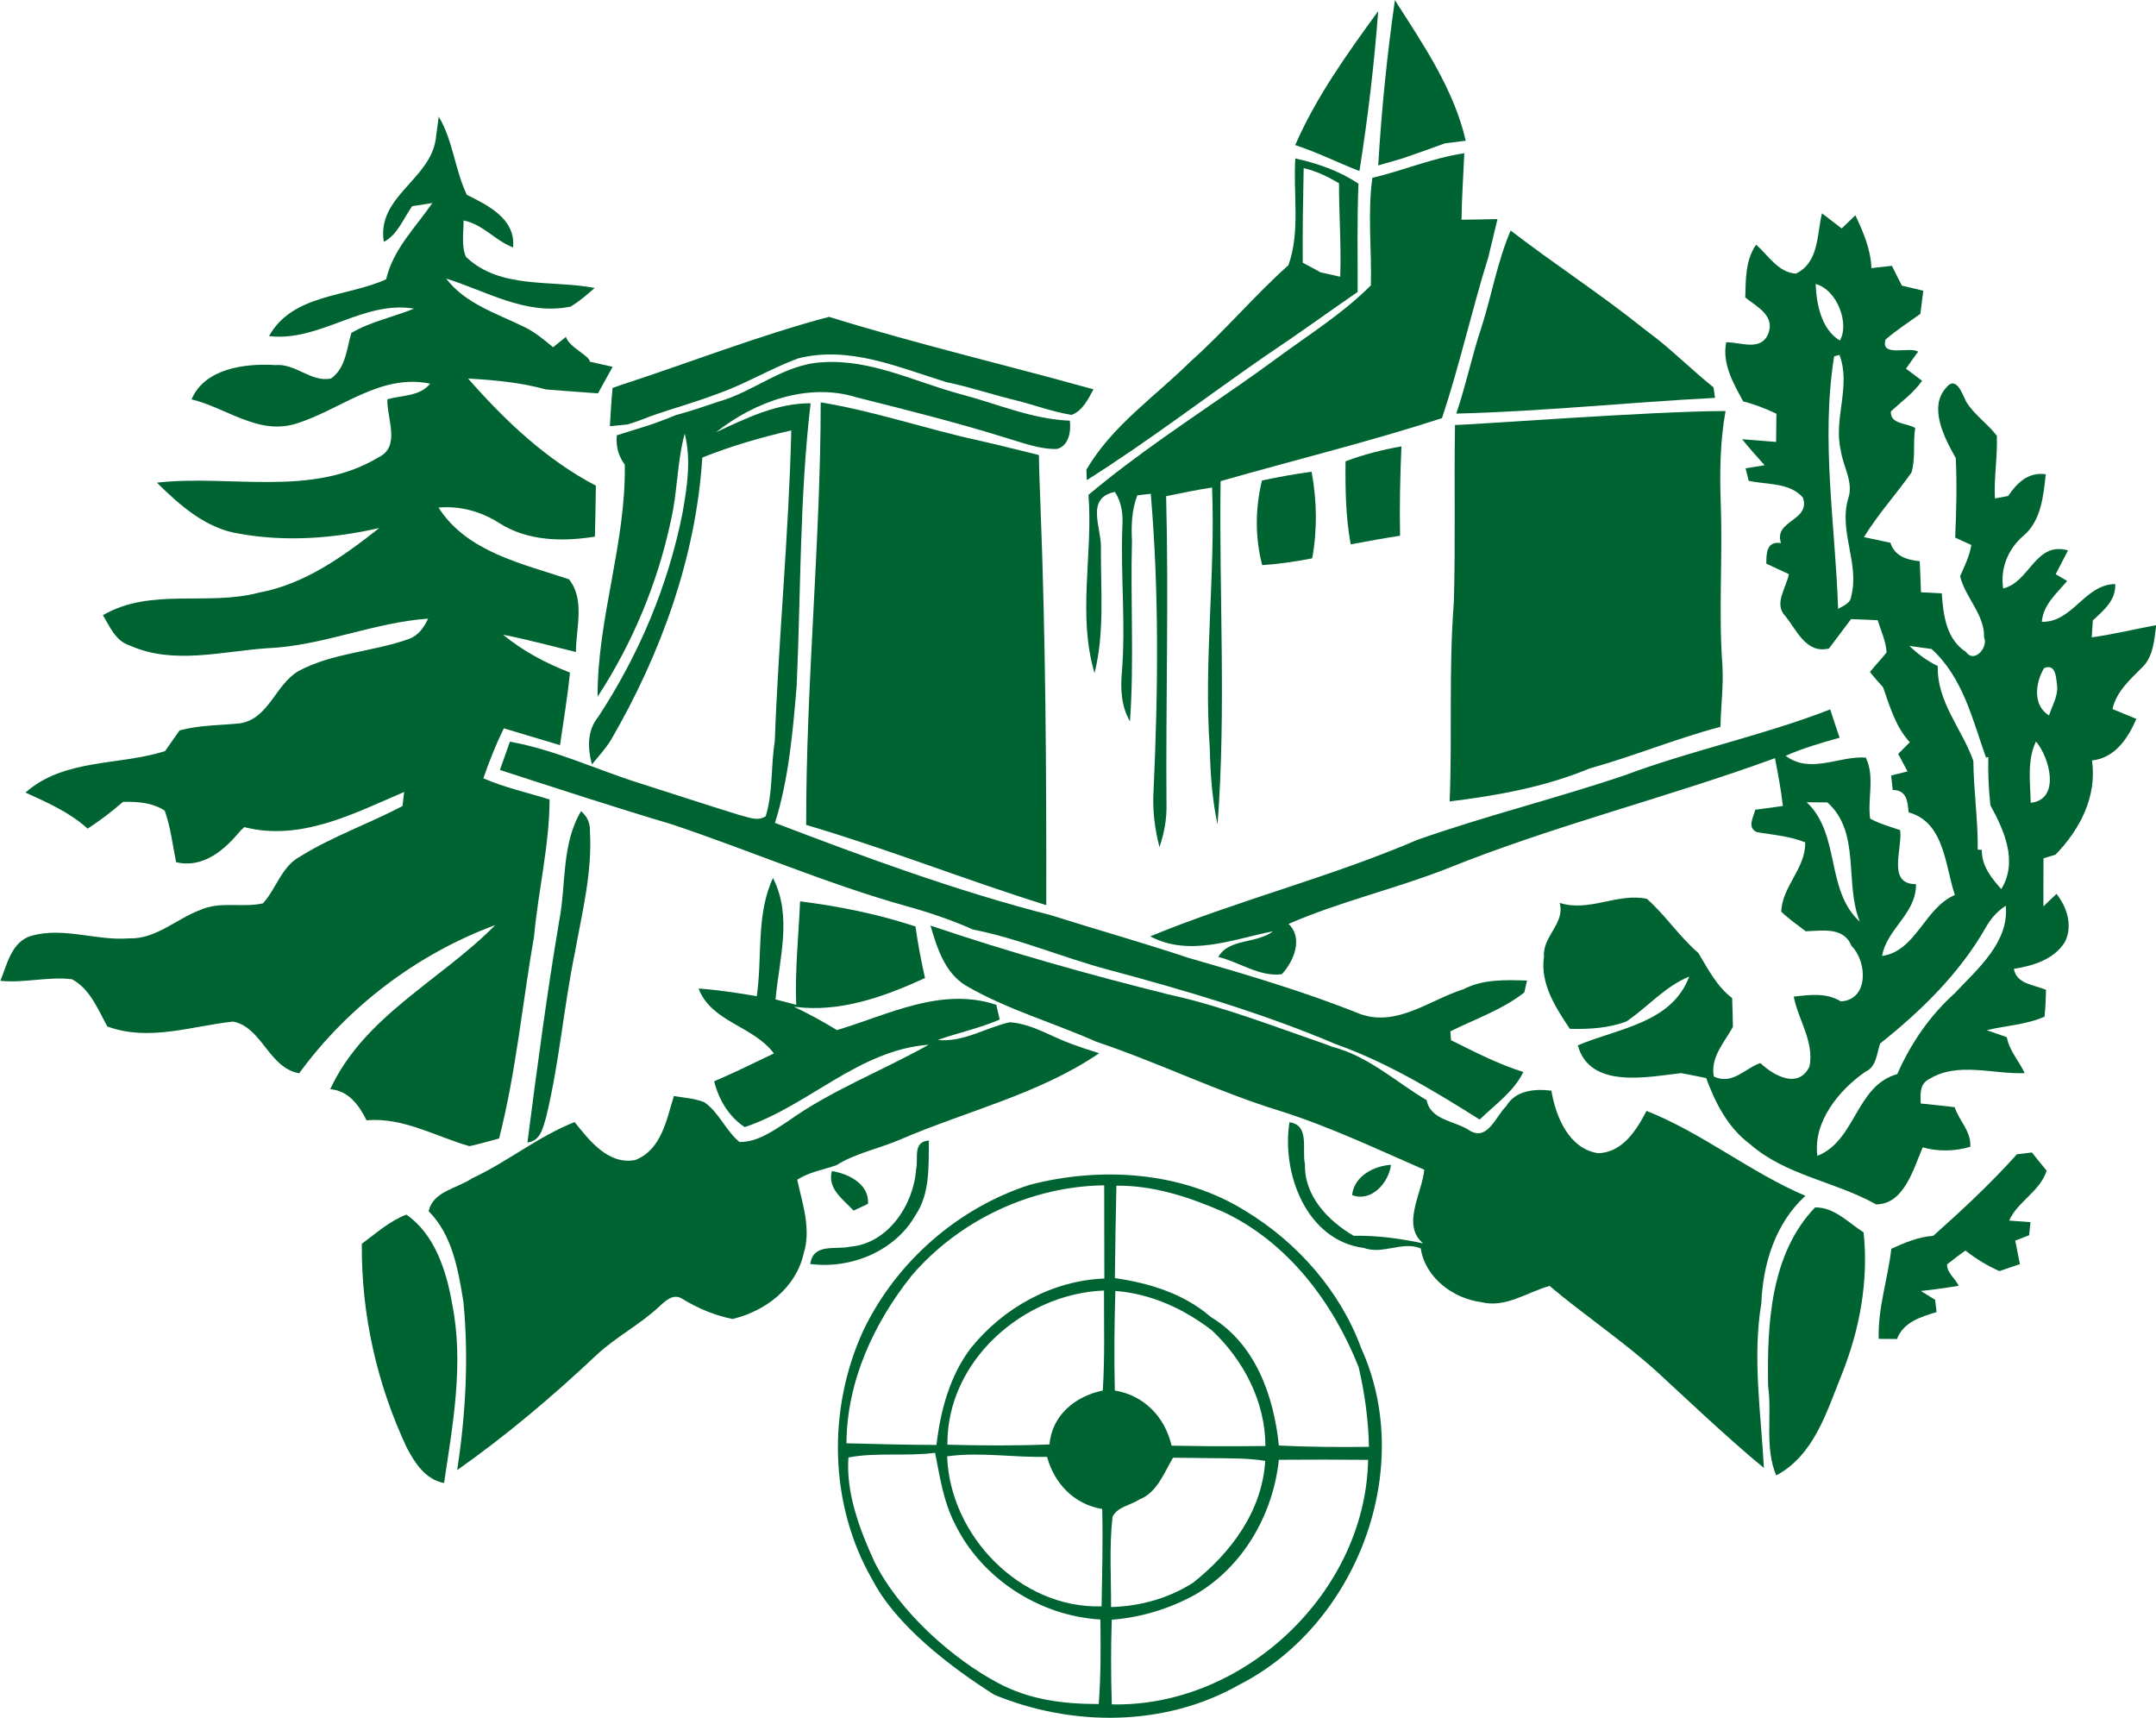 <?xml version="1.0" encoding="UTF-8" standalone="no"?>
<!DOCTYPE svg PUBLIC "-//W3C//DTD SVG 1.1//EN" "http://www.w3.org/Graphics/SVG/1.1/DTD/svg11.dtd">
<svg width="100%" height="100%" viewBox="0 0 10403 8289" version="1.1" xmlns="http://www.w3.org/2000/svg" xmlns:xlink="http://www.w3.org/1999/xlink" xml:space="preserve" xmlns:serif="http://www.serif.com/" style="fill-rule:evenodd;clip-rule:evenodd;stroke-linejoin:round;stroke-miterlimit:2;">
    <g transform="matrix(4.167,0,0,4.167,-18502.5,-4968.34)">
        <path d="M6055.47,1192.51C6088.07,1243.54 6123.77,1295.55 6137.47,1355.24C6131.48,1355.96 6119.36,1357.49 6113.33,1358.29C6097.12,1364.21 6080.91,1370 6064.63,1375.61C6057.49,1377.7 6043.3,1381.87 6036.14,1383.88C6039.92,1319.93 6046.35,1255.97 6055.47,1192.51Z" style="fill:rgb(0,100,50);"/>
    </g>
    <g transform="matrix(4.167,0,0,4.167,-18502.5,-4968.34)">
        <path d="M6542.01,2590.34C6564.32,2589.95 6580.61,2608.15 6598.18,2619.24C6604.13,2675.46 6593.68,2731.87 6572.75,2784.11C6555.43,2826.95 6540.9,2877.25 6497,2900.67C6483.28,2867.95 6492.35,2831.37 6487.62,2797.12C6486.33,2726.26 6490.1,2644.34 6542.01,2590.34Z" style="fill:rgb(0,100,50);"/>
    </g>
    <path d="M4797.37,8176.91C4588.7,8044.83 4322.37,7842.58 4207.66,7618.99C3999.78,7256.95 3992.45,6797.24 4165.2,6420.45C4322.7,6090.24 4620.95,5828.37 4968.87,5716.49C5313.2,5627.2 5703.03,5651.62 6009.87,5842.82C6260.32,5994.91 6466.91,6228.95 6567.95,6504.7C6833.66,7089.49 6544.78,7842.28 5977.45,8129.74C5620.2,8332.33 5172.53,8331.99 4797.37,8176.91ZM4817.56,8121.16C4966.73,8199.95 5123.74,8221.7 5301.57,8221.7C5311.91,8085.99 5311.28,7949.53 5309.53,7813.82C5016.66,7797.12 4736.2,7616.95 4607.45,7352.16C4552.33,7245.53 4534.99,7125.53 4511.95,7009.54C4373.53,7027.95 4226.07,7006.2 4093.7,7032.29C4081.62,7204.07 4147.57,7378.91 4219.08,7535.08C4338.45,7775.78 4597.77,8005.07 4817.56,8121.16ZM6555.87,6596.7C6431.78,6283.45 6214.2,5994.57 5903.99,5847.78C5740.49,5776.58 5566.95,5718.74 5386.78,5720.78C5383.45,5869.53 5381.07,6017.95 5379.45,6166.7C5546.28,6190.83 5713.37,6241.7 5842.82,6354.66C6058.03,6484.04 6146.7,6736.7 6170.7,6974.45C6315.45,6981.78 6460.58,6982.41 6605.32,6980.78C6602.95,6851.12 6584.95,6722.7 6555.87,6596.7ZM4399.91,6153.37C4216.37,6383.12 4085.74,6665.2 4084.33,6963.74C4229.12,6967.41 4373.87,6971.12 4518.62,6971.74C4537.7,6806.28 4582.49,6638.78 4684.37,6504.37C4841.2,6309.82 5076.24,6178.45 5328.62,6168.74C5327.66,6019.03 5328.62,5868.87 5327.95,5719.08C4975.33,5723.49 4629.87,5886.24 4399.91,6153.37ZM5848.41,6419.49C5712.7,6314.83 5554.24,6241.99 5381.83,6228.62C5376.74,6388.7 5375.45,6548.87 5379.12,6709.04C5520.12,6731.74 5621.82,6837.62 5652.91,6975.08C5715.41,6976.08 5778.28,6977.16 5841.12,6977.79C5929.33,6978.12 6017.62,6977.79 6105.82,6976.78C6105.2,6763.54 6001.57,6563.95 5848.41,6419.49ZM4571.41,6970.45C4735.53,6974.78 4899.7,6976.08 5063.87,6969.08C5076.24,6827.62 5188.91,6736.37 5320.95,6709.04C5331.62,6548.53 5326.24,6387.41 5326.99,6226.58C4937.49,6241.99 4567.41,6566.53 4571.41,6970.45ZM5764.83,7695.24C5641.49,7762.66 5504.82,7804.16 5364.37,7814.91C5360.03,7950.95 5360.03,8087.28 5364.7,8223.37C6001.57,8237.78 6589.58,7682.53 6601.32,7043.58C6457.53,7042.28 6314.16,7041.95 6170.7,7043.24C6142.7,7307.7 5997.91,7560.49 5764.83,7695.24ZM5844.45,7035.28C5782.91,7034.32 5721.45,7033.53 5659.91,7033.24C5615.78,7107.45 5583.33,7202.16 5496.12,7235.53C5453.99,7263.32 5392.16,7269.57 5368.03,7318.49C5351.95,7462.78 5361.66,7608.62 5361.03,7753.74C5500.74,7750.08 5638.16,7712.24 5756.24,7636.66C5940.12,7491.87 6090.45,7289.7 6104.87,7048.62C6018.95,7034.32 5931.37,7036.57 5844.45,7035.28ZM4570.12,7026.58C4583.16,7409.7 4924.16,7761.99 5315.24,7750.41C5317.95,7593.87 5322.24,7437.03 5318.28,7280.66C5182.87,7258.24 5087.58,7158.62 5052.12,7028.95C4891.28,7033.24 4730.16,7004.49 4570.12,7026.58Z" style="fill:rgb(0,100,50);"/>
    <g transform="matrix(4.167,0,0,4.167,-18502.5,-4968.34)">
        <path d="M5316.53,2345.79C5323.2,2300.47 5315.5,2251.28 5335.3,2208.91C5358.03,2253.29 5342.46,2302.87 5338.27,2349.48C5344.22,2351.01 5356.19,2354.14 5362.18,2355.74C5360.66,2315.7 5365,2275.83 5366.68,2235.95C5412.03,2241.66 5456.96,2250.71 5500.35,2265.08C5503.07,2285.14 5506.93,2305.02 5511.35,2324.77C5463.93,2346.43 5412.91,2365.05 5359.7,2357.99C5376.71,2366.19 5393.31,2375.15 5409.36,2385.03C5469.16,2367.14 5530.04,2334.57 5593.91,2355.74C5594.87,2359.98 5596.88,2368.59 5597.84,2372.82C5574.65,2382.86 5549.86,2388.08 5526.1,2396.43C5555.55,2399.56 5581.55,2382.14 5609.48,2375.95C5635.38,2377.71 5657.69,2392.81 5681.68,2401.31C5691.96,2405.09 5702.38,2408.53 5712.98,2411.84C5643,2459.48 5558.94,2478.74 5481.98,2512.04C5457.68,2522.37 5431.18,2527.44 5408.56,2541.56C5393.31,2546.7 5377.03,2549.49 5363.4,2558.25C5369.5,2586.41 5379.84,2615.47 5370.69,2644.26C5361.72,2683.65 5326.33,2710.69 5288.38,2719.51C5267.75,2715.35 5248.42,2707.23 5230.53,2696.32C5220.42,2689.5 5211.11,2698.11 5204.14,2704.67C5181.67,2725.76 5153.91,2739.99 5131.29,2760.92C5080.41,2808.9 5026.83,2854.22 4969.62,2894.5C4979.49,2829.99 4983.16,2764.44 4976.83,2699.45C4970.81,2662.72 4964.16,2622.36 4936.63,2594.83C4941.28,2571.8 4969.77,2568.29 4986.93,2556.65C5027.94,2537.55 5063.4,2508.18 5105.62,2491.51C5122.7,2512.91 5144.68,2541.4 5175.8,2535.46C5206.31,2523.51 5211.99,2488.85 5220.57,2461.32C5232.29,2463.49 5244.56,2463.98 5255.81,2468.55C5272.97,2480.42 5280.53,2501.51 5296.55,2514.59C5317.41,2514.78 5334.91,2502 5351.69,2491.25C5402.39,2454.75 5461.35,2432.44 5515.61,2401.96C5434.42,2408.06 5376.87,2472.48 5302.58,2497.35C5283.96,2485.07 5272.56,2465.5 5267.18,2444.3C5290.63,2434.38 5313.4,2423.05 5336.36,2412.07C5312.68,2380.04 5263.98,2375.95 5249.14,2336.9C5271.76,2338.5 5294.14,2341.93 5316.53,2345.79Z" style="fill:rgb(0,100,50);"/>
    </g>
    <g transform="matrix(4.167,0,0,4.167,-18502.5,-4968.34)">
        <path d="M5517.68,2264.02C5608.18,2294.68 5700.28,2320.53 5793.04,2343.69C5855.31,2357.27 5914.85,2380.61 5974.92,2401.31L5983.43,2404.52C6024.92,2415.35 6056.27,2444.87 6092.24,2466.15C6096.81,2490.06 6125.95,2489.88 6142.85,2501.92C6163.32,2513.07 6172.48,2484.35 6184.26,2473.28C6194.78,2454.75 6217.71,2452.73 6236.66,2455.16C6241.71,2485.15 6256.72,2522.29 6290.74,2527.59C6318.97,2526.79 6335.26,2500.97 6346.81,2478.58C6411.57,2504.17 6466.52,2549.49 6530.79,2576.94C6496.13,2608.64 6481.6,2655.4 6479.76,2701.23C6469.32,2764.52 6479.35,2828.47 6482.74,2892.02C6441.81,2858.64 6379.7,2799.56 6359.81,2781.45C6320.18,2745.36 6275.42,2715.74 6234.57,2681.25C6208.48,2688.47 6183.31,2707.33 6155.13,2699.94C6122.71,2695.86 6090.3,2671.3 6085.41,2637.77C6063.91,2629.01 6041.7,2645.29 6019.54,2637.28C5953.1,2628.7 5923.97,2550.94 5933.38,2491.74C5957.45,2495.1 5947.42,2523.82 5951.35,2540.37C5950.29,2576.94 5977.97,2605.82 6007.68,2623.17C6034.79,2622.67 6061.75,2626.37 6088.23,2631.98C6062.71,2611.04 6086.86,2574.05 6089.5,2546.7C6034.38,2522.71 5979.91,2496.78 5922.55,2478.66C5850.01,2456.43 5781.89,2422.64 5710.01,2398.65C5659.86,2376.29 5606.19,2361.2 5558.52,2333.43C5534.04,2318.44 5525.38,2289.87 5517.68,2264.02Z" style="fill:rgb(0,100,50);"/>
    </g>
    <g transform="matrix(4.167,0,0,4.167,-18502.5,-4968.34)">
        <path d="M5428.62,2594.03C5416.6,2580.95 5398.14,2568.93 5403.44,2548.3C5422.52,2551.12 5447.08,2563.37 5445.32,2586.17C5439.79,2588.89 5434.23,2591.55 5428.62,2594.03Z" style="fill:rgb(0,100,50);"/>
    </g>
    <g transform="matrix(4.167,0,0,4.167,-18502.5,-4968.34)">
        <path d="M5940.03,1360.28C5964.27,1304.52 6000.44,1254.21 6036.14,1205.12C6031.48,1267.14 6024.12,1329 6014.4,1390.37C5989.46,1380.68 5965.46,1368.63 5940.03,1360.28Z" style="fill:rgb(0,100,50);"/>
    </g>
    <g transform="matrix(4.167,0,0,4.167,-18502.5,-4968.34)">
        <path d="M4948.27,1327.32C4964.88,1355.24 4966.96,1388.77 4980.83,1417.91C5005.47,1430.08 5037.58,1445.82 5034.34,1478.78C5013.66,1471 4999.45,1451.92 4977.06,1447.58C4977.17,1461.46 4974.19,1476.3 4979.72,1489.62C5019.35,1527.74 5079.2,1516.11 5128.89,1525.73C5120.12,1533.51 5111.15,1541.06 5101.28,1547.24C5049.86,1558.06 5004.02,1529.58 4956.84,1514.82C4979.23,1544.26 5015.84,1555.32 5047.69,1571.07C5059.89,1576.91 5070.31,1585.83 5080.72,1594.34C5084.5,1591.28 5091.89,1585.34 5095.58,1582.36C5098.72,1594.08 5123.58,1604.6 5123.17,1611.09C5129.84,1612.53 5142.99,1615.51 5149.67,1617.03C5143.95,1627.21 5138.27,1637.5 5132.66,1647.77C5112.6,1646.24 5092.53,1644.87 5072.56,1643.27C5043.19,1635.07 5012.6,1632.36 4982.28,1630.6C5024.81,1679.12 5072.63,1724.55 5130.23,1754.63C5130,1774.28 5129.61,1793.95 5129.12,1813.68C5091.73,1819.62 5051.46,1818.98 5018.47,1798.04C4997.38,1784.49 4973.13,1777.82 4948.03,1779.99C4980.76,1831.41 5045.03,1844.98 5099.03,1863.02C5117.97,1886.29 5107.14,1919.84 5107.14,1947.27C5079.04,1940.45 5051.13,1932.74 5022.72,1927.22C5045.9,1946.16 5072.4,1960.35 5100.24,1971.03C5097.5,1999.19 5092.69,2027.1 5088.68,2055.1C5067.02,2048.61 5045.36,2042.02 5023.62,2035.6C5014.46,2054.37 5006.76,2073.71 4999.94,2093.46C5024.58,2104.29 5050.97,2109.98 5076.64,2118.02C5076.49,2171.04 5063.48,2223.12 5058.75,2275.83C5045.1,2354.06 5037.89,2433.4 5018.16,2510.51C5006.76,2513.56 4995.37,2516.92 4983.81,2519.43C4944.34,2508.1 4907.34,2485.87 4864.66,2489.42C4856.08,2471.99 4843.73,2455.06 4822.63,2453.46C4861.77,2368.67 4950.82,2327.33 5013.74,2263.4C4923.63,2296.77 4843.33,2357.5 4786.67,2435C4751.54,2429 4743.76,2381.75 4710.13,2375.15C4661.68,2380.45 4612.75,2398.49 4564.51,2380.84C4553.68,2361.12 4544.45,2337.21 4523.59,2326.14C4496.01,2322.75 4468.4,2330.8 4440.71,2327.98C4448.49,2308.87 4453.71,2282.4 4476.67,2275.83C4513.89,2265.31 4551.92,2281.86 4589.72,2278.81C4620.84,2279.92 4644.34,2256.24 4672.02,2245.97C4694.98,2235.49 4720.8,2243.65 4744.72,2238.27C4760.28,2221.18 4766.07,2195.9 4787.47,2184.2C4825.11,2160.77 4867.22,2146.17 4906.31,2125.64C4906.8,2121.53 4907.75,2113.44 4908.22,2109.33C4849.83,2134.23 4788.69,2166.72 4723.13,2150.02L4718.74,2154.11C4700.17,2176.57 4675.64,2198 4644.18,2190.63C4640.1,2170.65 4637.85,2150.1 4630.94,2130.84C4616.57,2121.53 4599.33,2120.42 4582.73,2120.73C4569.81,2131.98 4556.08,2142.39 4541.74,2151.78C4520.88,2132.86 4495.02,2121.53 4469.77,2109.98C4514.54,2070.35 4577.67,2079.01 4631.36,2062C4636.97,2053.99 4642.58,2045.97 4648.19,2038.01C4671.22,2031.83 4694.98,2032.17 4718.48,2029.84C4751.69,2024.13 4759.09,1985.07 4785.79,1969.35C4825.5,1948 4871.98,1947.2 4913.85,1932.1C4924.77,1928.17 4931.33,1918.63 4935.98,1908.6C4872.86,1913.02 4813.48,1940.21 4749.94,1942.85C4696.97,1946.4 4640.82,1962.52 4590.03,1939.49C4573.89,1934.35 4567.41,1917.67 4559.39,1904.6C4615.07,1872.34 4680.6,1894.33 4740.06,1878.51C4793.34,1868.64 4837.86,1836.4 4879.5,1803.65C4826.48,1815.85 4771.03,1819.94 4717.29,1810.24C4679,1804.45 4648.53,1777.51 4621.95,1751.17C4706.92,1741.48 4800.71,1768.59 4878.24,1721.99C4904.86,1709.47 4887.93,1676.8 4888.81,1654.59C4905.51,1649.86 4926.45,1651.39 4938.31,1636.52C4879.68,1624.35 4833.54,1667.99 4780.83,1683.54C4737.74,1695.33 4701.88,1664.29 4662.07,1654.75C4677.17,1618.71 4724.58,1612.79 4759.16,1615.04C4782.35,1612.79 4800.63,1635.33 4823.59,1630.6C4840.75,1618.33 4841.55,1596.25 4847.09,1577.79C4869.55,1564.56 4895.71,1559.51 4919.7,1549.64C4860.34,1539.84 4810.74,1588.39 4751.77,1581.48C4779.04,1532.39 4841.97,1536.4 4887.36,1515.7C4895.4,1480.87 4921.38,1455.85 4940.89,1427.36C4933.12,1428.66 4925.34,1429.84 4917.53,1431.06C4907.26,1445.18 4901.01,1463.79 4884.72,1472.37C4876.06,1419.97 4938.39,1400.4 4944.83,1353.22C4945.71,1346.74 4947.39,1333.81 4948.27,1327.32Z" style="fill:rgb(0,100,50);"/>
    </g>
    <g transform="matrix(4.167,0,0,4.167,-18502.5,-4968.34)">
        <path d="M5940.11,1375.76C5965.96,1381.48 5991.21,1390.14 6013.29,1405.05C6011.53,1446.78 6012.48,1488.58 6012.33,1530.3C5976.63,1554.94 5941.48,1580.45 5905.36,1604.52C5836.37,1652.27 5769.7,1703.45 5698.68,1748.23L5698.22,1736.25C5727.89,1685.07 5777.71,1651.62 5818.89,1610.77C5858.52,1575.46 5892.7,1534.64 5932.17,1499.33C5946.13,1460.35 5937.54,1416.69 5940.11,1375.76ZM5949.82,1387.01C5949.18,1423.51 5948.38,1459.94 5948.76,1496.44C5953.98,1499.26 5964.27,1504.86 5969.47,1507.68C5976.94,1509.44 5984.56,1511.12 5992.12,1512.72C5993.46,1476.64 5990.67,1440.6 5990.75,1404.56C5977.9,1396.89 5964.43,1390.3 5949.82,1387.01Z" style="fill:rgb(0,100,50);"/>
    </g>
    <g transform="matrix(4.167,0,0,4.167,-18502.5,-4968.34)">
        <path d="M6029.34,1398.23C6065.12,1389.8 6099.22,1375.12 6135.79,1369.74C6134.83,1395.36 6132.82,1421.03 6132.59,1446.7C6146.39,1446.62 6160.27,1446.29 6174.23,1445.98C6170.69,1460.58 6167.25,1475.27 6163.71,1489.87C6144.38,1551.66 6130.49,1615.04 6109.97,1676.49C6025.41,1703.91 5938.99,1724.96 5853.63,1749.41C5851.77,1881.87 5860.2,2014.66 5850.09,2146.97C5843.84,2118.02 5841.82,2088.39 5841.1,2058.87C5833.96,1958.18 5847.76,1857.57 5843.76,1756.81C5825.87,1759.44 5808.21,1763.29 5790.56,1766.83C5793.61,1885.72 5790.07,2004.56 5790.97,2123.47C5791.44,2140.4 5788.31,2157.16 5782.85,2173.21C5777.24,2151.63 5774.58,2129.39 5776.03,2107.19C5781.25,1992.77 5782.54,1878.13 5772.75,1764.02C5768.82,1764.43 5761.12,1765.38 5757.18,1765.86C5750.77,1782.63 5750.05,1800.52 5751,1818.33C5749.14,1888.05 5753.64,1957.87 5748.68,2027.59C5738.73,2010.43 5737.51,1990.36 5739.3,1971.03C5743.87,1914.78 5737.77,1858.53 5739.84,1802.2C5740.9,1788.08 5739.04,1773.97 5731.26,1761.84C5697,1768.83 5715.46,1802.46 5715.05,1825.96C5714.66,1874.51 5719.54,1924.01 5707.68,1971.67C5687.62,1904.75 5706,1833.89 5700.62,1765.31C5756.61,1718.22 5817.86,1678.32 5877.7,1636.47C5891.28,1626.97 5904.78,1617.38 5918.13,1607.57C5955.2,1580.11 5995.06,1555.51 6027.63,1522.68C6028.69,1481.21 6023.7,1439.72 6029.34,1398.23Z" style="fill:rgb(0,100,50);"/>
    </g>
    <g transform="matrix(4.167,0,0,4.167,-18502.5,-4968.34)">
        <path d="M6549.97,1439.31C6557.57,1445.1 6565.12,1450.94 6572.83,1456.8C6576.76,1453.03 6584.61,1445.41 6588.65,1441.56C6597.77,1460.97 6606.46,1480.95 6607.26,1502.77C6613.18,1502.07 6625.07,1500.7 6630.99,1500.06C6634.69,1507.76 6638.54,1515.39 6642.54,1523.09C6650.74,1524.92 6659.01,1526.94 6667.33,1528.93C6666.15,1537.85 6665.01,1546.74 6663.9,1555.74C6650.33,1565.44 6636.29,1574.51 6623.62,1585.42C6617.29,1606.61 6651.38,1593.04 6661.34,1599.53C6656.5,1606.04 6651.85,1612.53 6647.28,1619.21C6651.93,1622.64 6661.26,1629.62 6665.91,1633.16C6656.2,1647.2 6642.16,1657.15 6629.8,1668.63C6628.59,1683.77 6648.57,1681.94 6657.95,1687.88C6655.06,1704.9 6658.68,1723.02 6653.56,1739.54C6635.75,1764.74 6614.78,1787.77 6598.58,1814.24C6608.79,1816.42 6618.97,1818.51 6629.23,1820.74C6634.12,1836.32 6648.57,1840.72 6663.17,1842.09C6663.82,1854.06 6664.13,1866 6664.62,1878.05C6670.64,1878.36 6682.67,1879 6688.69,1879.31C6690.44,1904.18 6693.73,1932.36 6716.76,1947.2C6726.4,1960.85 6742.77,1941.82 6737.7,1930.26C6738.35,1903.64 6715.88,1884.3 6709.94,1859.51C6715.16,1847.7 6720.87,1836.14 6722.94,1823.32C6718.21,1821.15 6708.9,1816.98 6704.25,1814.81C6705.54,1784.15 6706.42,1753.34 6704.9,1722.71C6691.97,1699.75 6673.04,1663.97 6693.73,1641.26C6705.39,1626.41 6712.6,1648.65 6716.91,1657.3C6726.07,1672.56 6741.7,1682.66 6752.46,1696.86C6753.36,1721.03 6749.02,1745.17 6750.24,1769.47C6754.07,1768.75 6761.77,1767.3 6765.62,1766.58C6775.57,1751.51 6789.22,1738.34 6809.13,1741.48C6806.31,1766.58 6803.91,1795.32 6783.12,1812.8C6765.46,1827.97 6756.24,1850.44 6759.78,1873.63C6790.67,1866.49 6796.77,1818.9 6834.88,1829.58C6830.14,1838.72 6825.41,1847.96 6820.6,1857.16C6823.88,1859.1 6830.53,1863.02 6833.92,1864.96C6821.94,1879.24 6806.16,1892.39 6804.55,1912.3C6840.33,1913.17 6853.9,1869.05 6889.52,1868.56C6890.56,1887.24 6876.03,1899.22 6863.59,1910.69C6863.36,1915.58 6862.72,1925.38 6862.38,1930.26C6887.43,1926.83 6912.07,1920.72 6937.01,1916.15C6934.76,1933.08 6933.8,1952.81 6920.49,1965.32C6906.61,1979.35 6890.87,1993.08 6886.37,2013.29C6895.52,2017.07 6904.75,2020.84 6914.05,2024.7C6904.28,2047.16 6889.42,2069.96 6862.64,2072.83C6868.66,2114.63 6848.68,2152.84 6820.34,2181.95C6816.83,2183.01 6809.93,2185.07 6806.47,2186.14C6806.47,2204.67 6806.47,2223.2 6806.39,2241.82C6810.16,2238.2 6817.71,2230.91 6821.56,2227.29C6833.74,2242.69 6840.71,2264.44 6831.26,2283.05C6818.66,2303.27 6794.37,2310.66 6772.21,2314.09C6775.18,2332.06 6796.04,2332.4 6809.44,2338.5C6809.05,2348.76 6808.87,2359.1 6807.68,2369.47C6786.66,2378.77 6762.98,2379.81 6740.83,2385.11C6748.53,2387.85 6756.24,2390.48 6764.02,2393.27C6766.91,2408.94 6778.06,2420.73 6784.72,2434.85C6748.38,2436.37 6707.61,2421.45 6674.65,2441.44C6662.86,2447.04 6663.9,2458.99 6664.28,2470C6677.37,2471.34 6690.44,2472.71 6703.61,2474.24C6708.83,2490.06 6722.94,2502.34 6721.75,2520.15C6703.61,2525.42 6684.84,2525.84 6666.61,2520.85C6656.04,2545.33 6645.05,2586.9 6612.64,2586.82C6565.38,2560.25 6508.41,2553.6 6466.68,2517.1C6441.24,2498.3 6426.49,2469.51 6415.88,2440.56C6406.27,2438.54 6396.63,2436.71 6387.01,2434.85C6347.69,2439.27 6281.02,2453.53 6267.29,2402.68C6313.51,2382.94 6375.95,2377.25 6396.24,2323.09C6368.32,2334.31 6348.26,2358.3 6323.63,2375C6302.69,2382.94 6280.22,2384.07 6257.99,2383.58C6241.39,2358.56 6223.43,2331.26 6228.08,2299.65C6226.22,2276.63 6253.03,2261.15 6246.2,2237.7C6280.3,2248.79 6313.51,2225.76 6347.22,2233.05C6368.96,2252.16 6384.84,2276.87 6406.92,2295.82C6418.13,2314.43 6428.09,2334.39 6445.98,2347.96C6446.39,2359.1 6446.62,2370.19 6446.86,2381.34C6437.01,2399.22 6420.46,2416.65 6424.81,2438.77C6446.46,2449.21 6461.38,2428.67 6478.73,2423.21C6493.88,2437.74 6522.6,2453.79 6535.52,2427.22C6541.21,2398.49 6522.6,2373.47 6517.29,2346.28C6535.83,2344.18 6555.09,2341.47 6571.87,2351.81C6604.21,2349.97 6602.68,2306.01 6584.15,2287.55C6575.15,2265.08 6550.36,2270.04 6531.18,2270.61C6521.56,2263.33 6511.69,2256.24 6502.88,2248.07C6503.6,2218.78 6531.26,2197.84 6530.56,2167.67C6512.56,2160.36 6493.41,2158.94 6474.54,2155.81C6462.83,2150.51 6470.77,2138.39 6472.71,2129.89C6483.38,2128.44 6494.03,2126.99 6504.71,2125.54C6502.62,2106.93 6499.1,2088.57 6495.56,2070.19C6369.59,2116.23 6238.91,2148.26 6114.46,2198.57C6054.52,2221.91 5991.29,2236.36 5932.32,2262.11C5949.75,2278.55 5938.19,2305.85 5924.46,2320.35C5898.15,2323.55 5875.76,2306.24 5850.97,2300.37C5863.33,2278.55 5895.33,2285.3 5914.36,2270.61C5868.06,2279.77 5817.44,2300.62 5772.18,2276.48C5873.51,2234.76 5980.56,2208.11 6081.4,2164.78C6160.5,2136.86 6242.19,2116.88 6321.71,2089.92C6399.68,2060.81 6481.86,2043.95 6559.51,2013.71C6563.05,2024.62 6566.64,2035.6 6570.42,2046.51C6549.25,2052.39 6527.98,2058.56 6507.91,2067.45C6536.97,2088.96 6569.23,2067.37 6600.67,2069.47C6611.5,2091.28 6602.53,2116.65 6605.74,2140.07C6616.49,2146.25 6628.66,2149.3 6640.48,2153.49C6643.53,2174.81 6624.73,2216.15 6658.83,2216.04C6659.4,2250.32 6624.81,2267.79 6619.61,2299.25C6659.25,2293.23 6668.39,2243.8 6703.86,2228.58C6692.46,2194.56 6691.97,2144.41 6650.25,2132.86C6649.29,2119.85 6647.84,2107 6631.9,2107C6631.41,2102.85 6630.53,2094.49 6630.11,2090.25C6634.84,2089.11 6644.33,2086.71 6649.06,2085.52C6645.36,2078.7 6641.74,2071.95 6638.23,2065.2C6641.59,2061.84 6648.33,2055.1 6651.7,2051.74C6635.26,2033.93 6628.59,2010.35 6620.72,1988.04C6615.42,1982.33 6610.39,1976.49 6605.55,1970.46C6611.65,1962.6 6618.55,1955.55 6624.81,1947.76C6624.01,1934.68 6618.32,1922.72 6614.47,1910.43C6604.21,1909.97 6593.84,1909.48 6583.66,1909.17C6575.15,1920.47 6566.57,1931.79 6558.06,1943.19C6531.9,1949.53 6521.23,1922.8 6507.91,1906.04C6493.49,1891.82 6508.79,1872.82 6511.61,1857.08C6502.88,1853 6494.21,1848.99 6485.53,1844.98C6485.6,1832.29 6485.79,1818.82 6502.54,1821.07C6493.64,1794.6 6536.97,1795.79 6527.98,1768.52C6512.49,1750.63 6486.25,1753.76 6465.15,1749.03C6464.28,1745.41 6462.44,1738.19 6461.54,1734.57C6467.09,1733.69 6478.01,1731.86 6483.54,1730.95C6474.62,1721.03 6465.8,1711.23 6457.53,1700.86C6470.61,1701.93 6483.69,1702.96 6496.85,1704.02C6496.93,1695.83 6497.08,1679.46 6497.24,1671.34C6484.8,1665.42 6471.98,1660.43 6458.75,1657.07C6447.27,1635.72 6434.26,1613.98 6439.07,1588.62C6456.16,1588.47 6479.69,1599.64 6488.03,1578.13C6495.48,1557.34 6474.39,1547.47 6461.15,1536.79C6461.8,1515.78 6461.15,1493.65 6473.74,1475.57C6487.7,1487.86 6499.41,1507.91 6519.73,1509.13C6546.67,1496.36 6544.02,1463.71 6549.97,1439.31ZM6542.65,1521.15C6543.54,1544.42 6549.41,1573.94 6570.65,1586.55C6582.05,1567.86 6567.94,1527.82 6542.65,1521.15ZM6564.09,1604.9C6548.45,1702 6565.46,1799.98 6568.66,1897.28C6574.76,1893.68 6582.93,1891.02 6583.81,1882.78C6593.84,1845.06 6569.05,1807.27 6580.38,1769.55C6586.86,1750.4 6574.27,1732.32 6571.71,1713.63C6563.13,1677.13 6583.99,1638.77 6570.19,1603.22C6568.66,1603.64 6565.61,1604.52 6564.09,1604.9ZM6651.23,1940.21C6660.92,1949.6 6671.91,1957.61 6684.11,1963.56C6682.82,2005.13 6712.26,2036.25 6725.27,2073.4C6725.6,2107.65 6730.72,2141.67 6730.33,2176.03L6735.14,2176.42C6734.57,2194.48 6746.2,2209.06 6757.61,2221.75C6777.18,2189.91 6761.04,2154.03 6745.01,2124.74C6743,2106.13 6742.12,2087.43 6742.61,2068.82L6739.95,2069.55C6724.23,2025.27 6713.17,1976.57 6676.82,1943.73C6668.32,1942.54 6659.74,1941.33 6651.23,1940.21ZM6807.19,1965.81C6797.15,1982.66 6793.56,2008.9 6812.9,2020.69C6816.57,2009.63 6823.08,1998.79 6822.36,1986.82C6820.91,1977.52 6821.3,1960.35 6807.19,1965.81ZM6797.8,2050.86C6787.13,2073.09 6791.24,2098.11 6791.7,2121.87C6826.29,2118.09 6813.94,2069.96 6797.8,2050.86ZM6532.32,2121.22C6571.79,2158.45 6553.75,2223.12 6593.84,2259.55C6575.64,2214.93 6595.29,2156.2 6556.23,2121.38C6548.19,2121.38 6540.25,2121.3 6532.32,2121.22ZM6739.38,2266.68C6709.14,2319.55 6664.7,2362.95 6617.36,2400.51C6613.36,2412.07 6613.1,2427.79 6600.1,2433.32C6569.38,2454.67 6539.45,2491.51 6544.67,2530.65C6589.45,2512.84 6589.03,2449.37 6637.17,2435.98C6652.73,2400.51 6674.96,2368.17 6703.86,2342.2C6730.26,2313.94 6766.68,2283.62 6762.83,2241.09C6752.8,2247.42 6745.09,2256.42 6739.38,2266.68Z" style="fill:rgb(0,100,50);"/>
    </g>
    <g transform="matrix(4.167,0,0,4.167,-18502.5,-4968.34)">
        <path d="M6189.48,1459.21C6239.87,1498.04 6293.46,1532.63 6343.2,1572.52C6347.69,1575.95 6356.61,1582.78 6361,1586.22C6382.59,1603.79 6402.57,1623.36 6424.39,1640.79C6424.81,1643.84 6425.69,1649.94 6426.17,1652.99C6326.37,1658.1 6226.63,1668.71 6126.49,1671.19C6137.81,1638.38 6144.56,1604.21 6155.7,1571.38C6167.49,1534.23 6174.16,1495.1 6189.48,1459.21Z" style="fill:rgb(0,100,50);"/>
    </g>
    <g transform="matrix(4.167,0,0,4.167,-18502.5,-4968.34)">
        <path d="M5159.59,1637.97C5239.83,1611.89 5318.55,1580.76 5400.21,1559.18C5501.23,1590.48 5604.41,1614.7 5706.39,1643.12C5700.28,1654.51 5693.95,1667.75 5681.13,1672.71C5659.7,1669.28 5639.23,1661.65 5618.29,1656.27C5590.86,1649.76 5564.05,1640.53 5536.37,1634.84C5480.61,1617.76 5423.66,1592.17 5364.2,1607.34C5331.94,1619.28 5302.42,1637.58 5269.84,1648.72C5244.33,1658.44 5217.94,1665.58 5192.19,1674.73C5183.84,1678.17 5175.34,1681.22 5166.75,1683.77C5161.69,1684.34 5151.5,1685.3 5146.44,1685.79C5147.32,1671.04 5148.14,1656.27 5149.57,1641.51L5159.59,1637.97Z" style="fill:rgb(0,100,50);"/>
    </g>
    <g transform="matrix(4.167,0,0,4.167,-18502.5,-4968.34)">
        <path d="M5271.94,1657.46C5313.33,1645.91 5347.91,1614.06 5392.04,1611.81C5448.52,1607.72 5500.02,1634.76 5553.22,1648.88C5594.94,1659.79 5635.38,1677.78 5679.03,1679.38C5680.64,1691.66 5677.9,1708.83 5663.94,1712.19C5642.77,1712.52 5622.71,1704.33 5602.73,1698.54C5546.47,1681.06 5489.29,1666.77 5432.24,1652.42C5375.68,1634.76 5314.13,1657.46 5269.35,1692.77C5304.02,1676.64 5339.64,1659.06 5378.89,1659.24C5366.11,1767.79 5367.64,1877.32 5362.75,1986.44C5358.26,2039.69 5353.68,2093.77 5337.63,2145.13C5442.42,2185.18 5548,2224.08 5656.81,2251.92C5709.6,2268.59 5762.95,2283.62 5815.5,2301.09C5882.66,2320.53 5949.82,2340.1 6014.81,2366.26C6057.72,2381.9 6095.67,2350.05 6134.68,2337.78C6157.53,2325.88 6183.46,2326.94 6208.41,2327.66C6207.6,2331.11 6206.08,2338.01 6205.28,2341.47C6179.69,2361.53 6148.57,2372.02 6119.66,2386.48C6119.92,2389.04 6120.23,2394.18 6120.46,2396.74C6147.76,2410.29 6174.96,2424.35 6204.17,2433.58C6192.92,2456.59 6171.42,2471.19 6153.6,2488.62C6100.51,2455.16 6046.58,2422.56 5987.21,2401.39C5901.27,2364.97 5811.65,2338.65 5721.64,2314.59C5669.65,2300.55 5619.81,2279.04 5566.95,2268.59C5542.16,2257.61 5516.49,2248.87 5490.4,2241.66C5397.49,2215.73 5308.91,2177.06 5217.52,2146.58C5151.01,2126.76 5085.06,2105.17 5019.12,2083.84C5022.97,2072.91 5026.83,2062 5030.68,2051.09C5082.51,2060.32 5130.33,2083.2 5180.3,2098.99C5219.13,2111.27 5257.72,2124.11 5296.63,2136.06C5306.58,2138.31 5317.25,2143.76 5326.9,2137.43C5335.41,2109.67 5332.74,2079.5 5337.39,2050.86C5341.74,1930.68 5353.68,1810.96 5356.5,1690.68C5321.44,1698.72 5286.86,1708.75 5253.49,1722.07C5246.09,1837.82 5205.51,1949.45 5147.65,2049.18C5141.39,2059.36 5133.2,2068.1 5125.65,2077.41C5120.61,2058.56 5119.96,2038.27 5132.89,2022.45C5179.91,1950.97 5213.75,1870.81 5230.45,1786.82C5235.83,1756.39 5240.87,1724.78 5233.09,1694.3C5224.19,1727.29 5224.84,1761.92 5217.06,1795.14C5201.73,1867.44 5172.68,1937.09 5132.24,1998.95C5131.86,1908.37 5165.23,1821.07 5163.7,1730.34C5156.31,1720.38 5153.26,1709.06 5154.48,1696.32C5164.74,1693.19 5174.93,1689.96 5185.11,1686.75C5197.96,1682.82 5210.47,1678.01 5222.9,1672.95C5239.45,1668.47 5255.63,1663.02 5271.94,1657.46Z" style="fill:rgb(0,100,50);"/>
    </g>
    <g transform="matrix(4.167,0,0,4.167,-18502.5,-4968.34)">
        <path d="M6775.73,2528.81C6780.07,2528.32 6788.73,2527.28 6793.07,2526.71C6798.68,2533.78 6804.37,2540.83 6810.16,2547.81C6802.38,2572.06 6776.86,2583.05 6766.68,2605.59C6772.86,2606.08 6785.22,2606.95 6791.39,2607.42C6790.98,2611.2 6790.25,2618.75 6789.87,2622.52C6785.86,2624.12 6777.82,2627.25 6773.81,2628.77C6775.49,2637.85 6777.35,2646.9 6779.19,2655.97C6773.24,2658.06 6761.46,2662.07 6755.51,2664.09C6741.32,2657.91 6728.16,2649.71 6716.04,2640.26C6708.83,2645.37 6701.77,2650.75 6694.86,2656.3C6694.37,2665.93 6704.48,2672.59 6708.26,2681.09C6693.65,2683.5 6679.07,2685.57 6664.47,2687.1C6668.63,2689.68 6676.9,2694.72 6680.99,2697.31C6681.4,2700.82 6682.28,2707.96 6682.67,2711.5C6664.39,2717.19 6644.4,2722.9 6636.86,2742.7C6629.72,2742.62 6622.66,2742.55 6615.69,2742.55C6614.47,2707 6626.34,2673.21 6630.27,2638.24C6645.67,2631.18 6661.57,2624.43 6678.82,2623.24C6712.52,2593.23 6745.58,2562.42 6775.73,2528.81Z" style="fill:rgb(0,100,50);"/>
    </g>
    <g transform="matrix(4.167,0,0,4.167,-18502.5,-4968.34)">
        <path d="M5390.59,1658.18C5453.02,1668.4 5512.87,1689.15 5574.49,1702.57C5597.42,1707.69 5620.3,1713.63 5643.26,1719.17C5643.49,1737.7 5644.22,1756.24 5644.94,1774.77C5651.04,1929.96 5651.99,2085.11 5651.76,2240.37C5558.45,2211.23 5467.45,2175.05 5373.74,2147.46C5373.51,1984.19 5390.36,1821.46 5390.59,1658.18Z" style="fill:rgb(0,100,50);"/>
    </g>
    <g transform="matrix(4.167,0,0,4.167,-18502.5,-4968.34)">
        <path d="M6125.04,1684.34C6142.93,1684.42 6351.47,1668.4 6438.35,1668.22C6431.78,1704.17 6431.55,1740.83 6432.82,1777.33C6435.07,1838.96 6430.11,1900.75 6434.68,1962.37C6436.1,1986.18 6432.89,2010.01 6432.43,2033.85C6381.14,2047.4 6332.05,2067.86 6280.94,2082.06C6229.42,2103.49 6174,2113.52 6118.86,2120.26C6121.99,2043.54 6117.67,1966.69 6123.7,1890.14C6125.69,1821.54 6123.93,1752.88 6125.04,1684.34Z" style="fill:rgb(0,100,50);"/>
    </g>
    <g transform="matrix(4.167,0,0,4.167,-18502.5,-4968.34)">
        <path d="M5998.3,1726.48C6019.23,1718.45 6040.97,1713.07 6063.02,1709.13C6061.58,1743.65 6060.7,1778.13 6061.42,1812.64C6042.24,1815.61 6023.24,1818.98 6004.29,1822.6C5998.45,1790.9 5997.96,1758.56 5998.3,1726.48Z" style="fill:rgb(0,100,50);"/>
    </g>
    <g transform="matrix(4.167,0,0,4.167,-18502.5,-4968.34)">
        <path d="M5901.51,1748.69C5920.54,1744.61 5939.72,1741.07 5958.97,1738.5C5965.23,1771.65 5965.7,1805.59 5959.7,1838.8C5940.52,1842.57 5921.18,1845.3 5901.77,1846.67C5893.42,1814.4 5893.65,1781.03 5901.51,1748.69Z" style="fill:rgb(0,100,50);"/>
    </g>
    <g transform="matrix(4.167,0,0,4.167,-18502.5,-4968.34)">
        <path d="M5113.06,2131.56C5120.22,2137.59 5123.66,2145.21 5123.33,2154.44C5126.22,2202.26 5114.28,2249.03 5105.85,2295.71C5092.92,2358.79 5087.88,2423.21 5072.63,2485.87C5068.94,2497.58 5066.61,2513.33 5050.97,2515.16C5062.03,2429.8 5073.28,2344.34 5087.62,2259.48C5096.05,2216.87 5090.03,2170.23 5113.06,2131.56Z" style="fill:rgb(0,100,50);"/>
    </g>
    <g transform="matrix(4.167,0,0,4.167,-18502.5,-4968.34)">
        <path d="M6005.89,2576.06C6008.3,2554.07 6030.86,2542.36 6050.93,2540.99C6048.34,2561.62 6028.36,2584.65 6005.89,2576.06Z" style="fill:rgb(0,100,50);"/>
    </g>
    <g transform="matrix(4.167,0,0,4.167,-18502.5,-4968.34)">
        <path d="M5501,2546.28C5504.21,2534.27 5496.27,2514.44 5515.84,2512.84C5515.43,2542.05 5517.44,2574.31 5500.12,2599.64C5476.29,2641.29 5425.1,2661.99 5378.47,2655.81C5382.02,2631.26 5407.61,2639.69 5424.61,2635.83C5468.51,2632.21 5498.18,2587.36 5501,2546.28Z" style="fill:rgb(0,100,50);"/>
    </g>
    <g transform="matrix(4.167,0,0,4.167,-18502.5,-4968.34)">
        <path d="M4859.21,2632.47C4875.65,2620.27 4891.39,2606.15 4910.8,2598.68C4943.46,2621.15 4957.18,2663.75 4963.67,2701.31C4977.71,2770.46 4964.71,2840.75 4954.44,2909.43C4933.04,2905.58 4920.84,2886.56 4911.37,2868.75C4876.71,2795.1 4858.48,2713.98 4859.21,2632.47Z" style="fill:rgb(0,100,50);"/>
    </g>
</svg>
